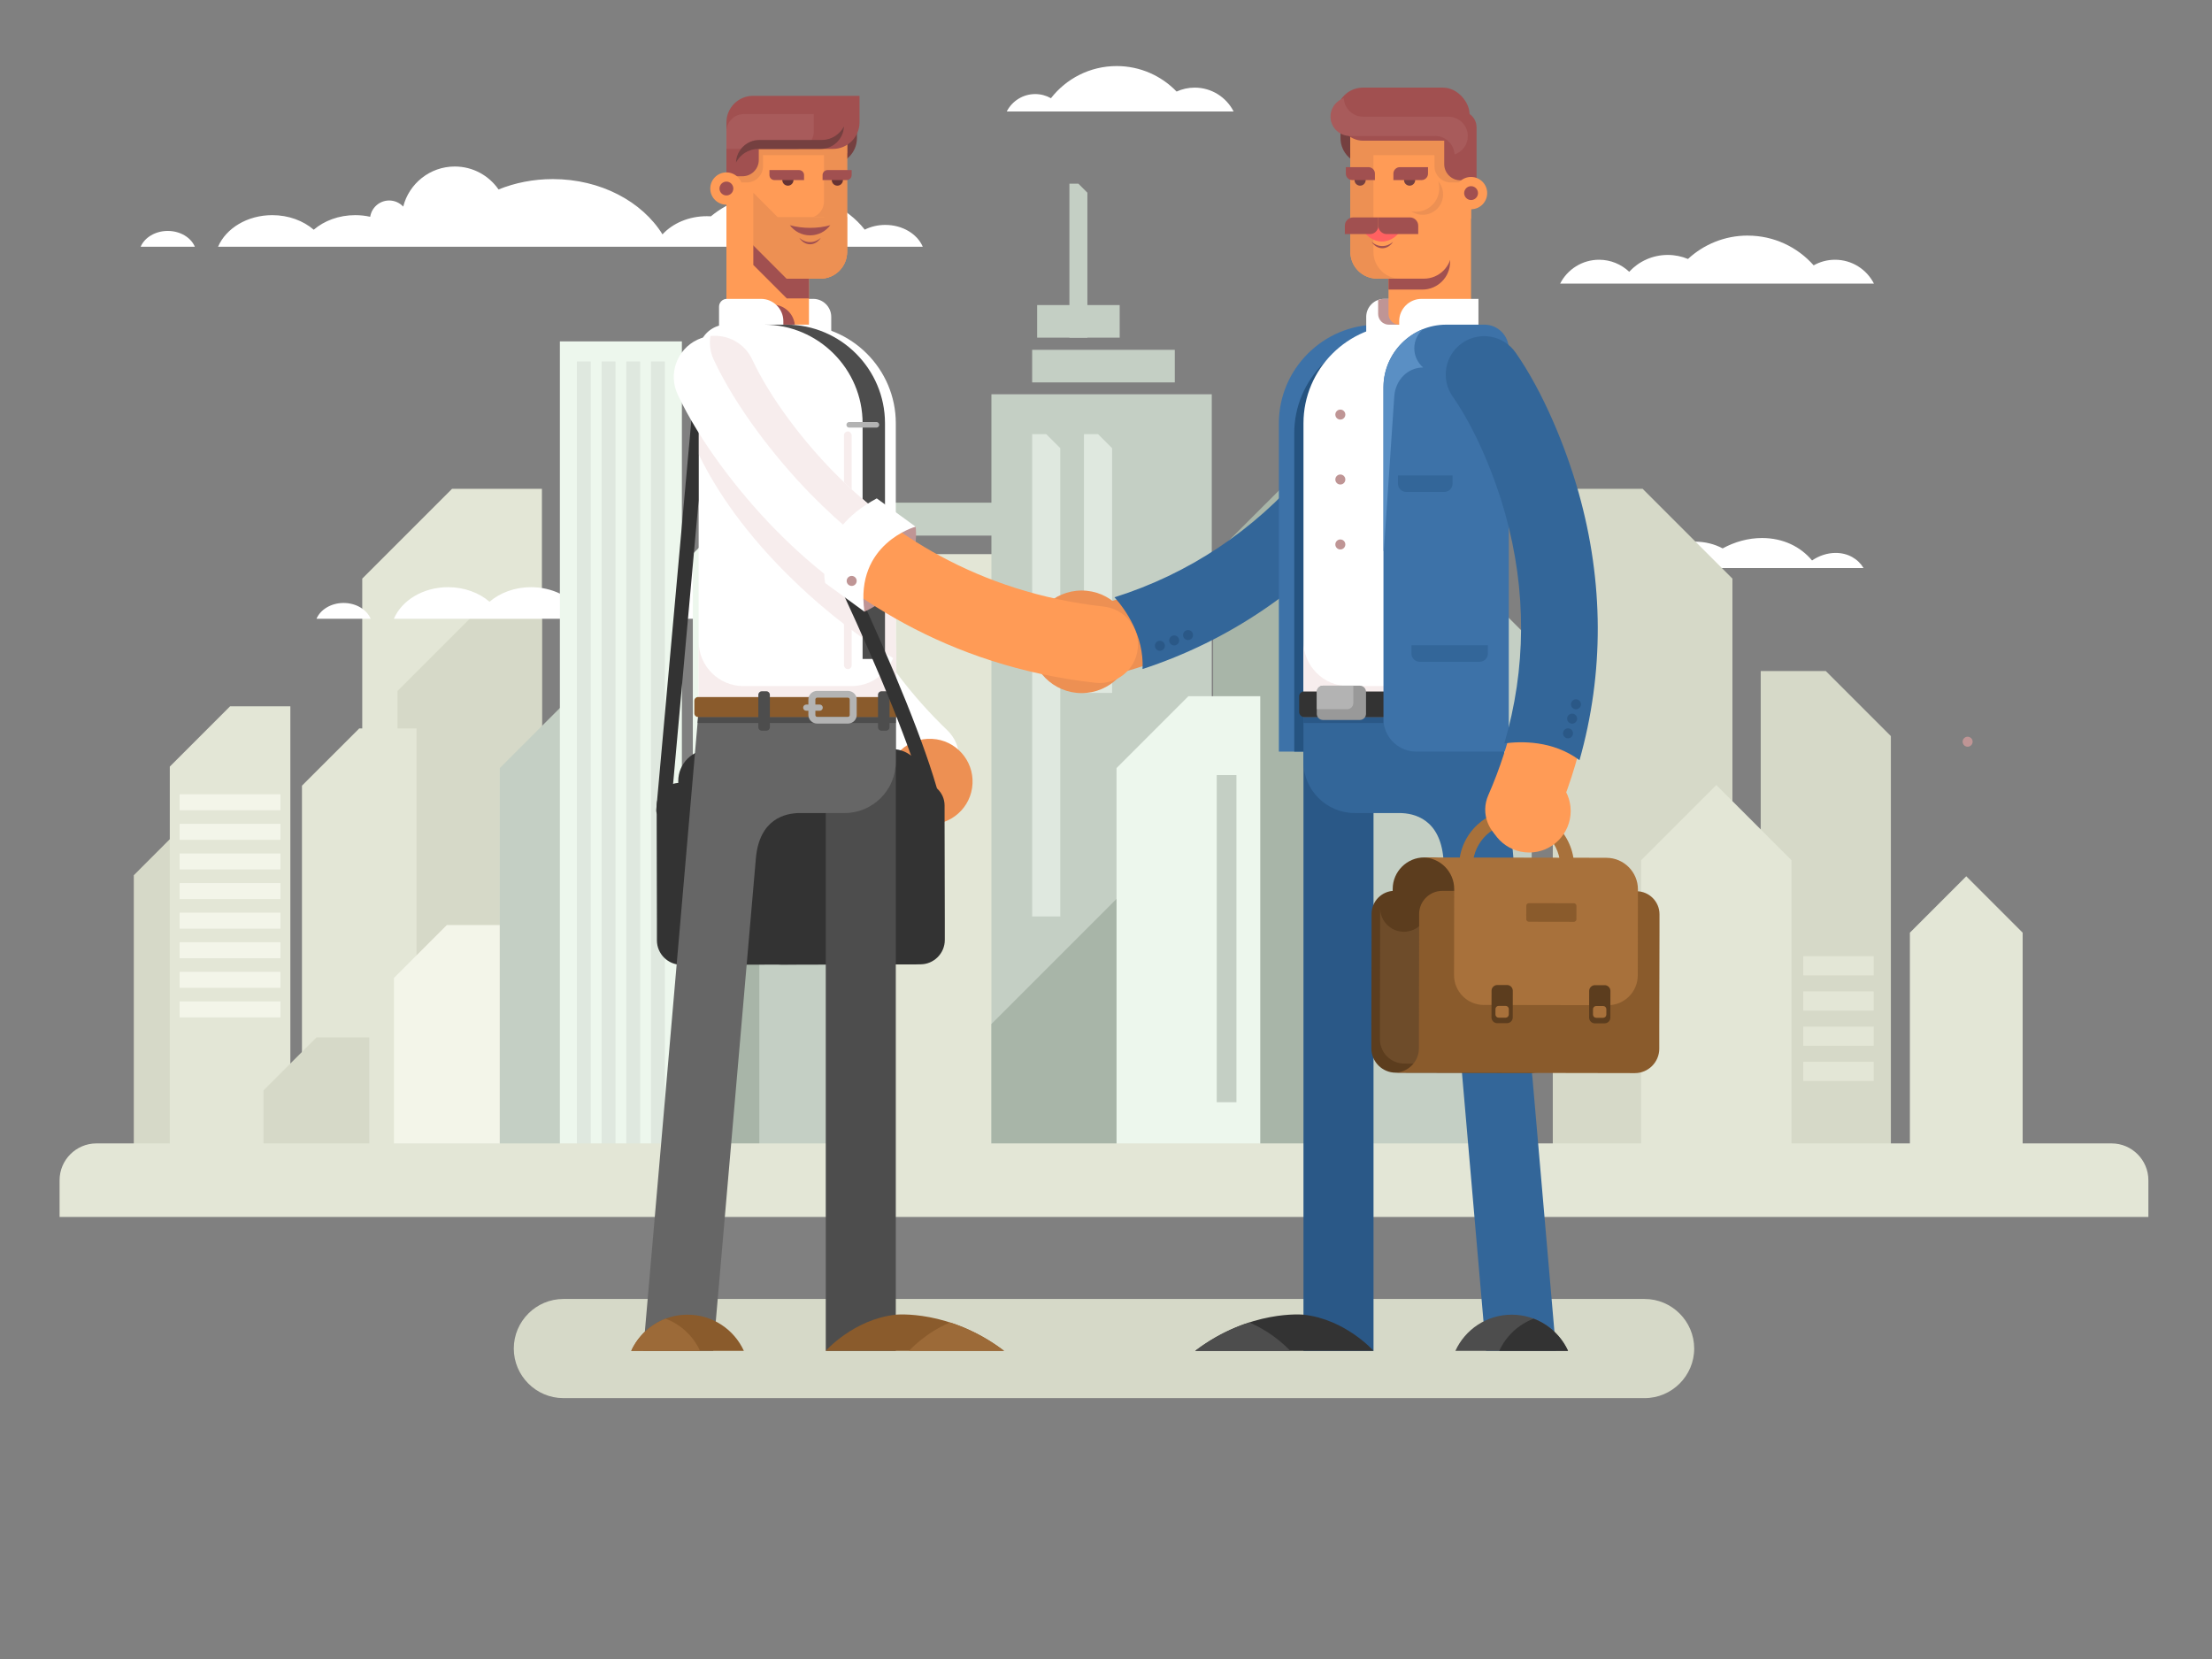 <?xml version="1.0" encoding="UTF-8"?>
<svg id="Layer_1" data-name="Layer 1" xmlns="http://www.w3.org/2000/svg" version="1.1" viewBox="0 0 800 600">
  <rect x="0" y="0" width="800" height="600" fill="#808080" stroke="none"/>
  <defs>
    <style>
      .cls-1, .cls-2, .cls-3, .cls-4, .cls-5, .cls-6, .cls-7, .cls-8, .cls-9, .cls-10, .cls-11, .cls-12, .cls-13, .cls-14, .cls-15, .cls-16, .cls-17, .cls-18, .cls-19, .cls-20, .cls-21, .cls-22, .cls-23, .cls-24, .cls-25, .cls-26, .cls-27, .cls-28, .cls-29, .cls-30, .cls-31, .cls-32, .cls-33, .cls-34, .cls-35, .cls-36, .cls-37, .cls-38, .cls-39, .cls-40, .cls-41, .cls-42, .cls-43, .cls-44, .cls-45, .cls-46, .cls-47 {
        stroke-width: 0px;
      }

      .cls-1, .cls-2, .cls-3, .cls-4, .cls-7, .cls-8, .cls-10, .cls-11, .cls-12, .cls-16, .cls-17, .cls-18, .cls-19, .cls-20, .cls-22, .cls-23, .cls-25, .cls-26, .cls-28, .cls-29, .cls-31, .cls-32, .cls-36, .cls-37, .cls-38, .cls-40, .cls-42, .cls-43, .cls-44, .cls-45, .cls-46 {
        fill-rule: evenodd;
      }

      .cls-1, .cls-15 {
        fill: #b3b3b3;
      }

      .cls-2 {
        fill: #fff;
      }

      .cls-3 {
        fill: #754040;
      }

      .cls-4 {
        fill: #dfe8df;
      }

      .cls-5, .cls-8 {
        fill: #d6d9c8;
      }

      .cls-6, .cls-7 {
        fill: #c4cfc4;
      }

      .cls-9, .cls-29 {
        fill: #edf7ed;
      }

      .cls-10 {
        fill: #9c6a38;
      }

      .cls-11 {
        fill: #ff6161;
      }

      .cls-12 {
        fill: #5a8fc4;
      }

      .cls-13, .cls-42 {
        fill: #f3f5e9;
      }

      .cls-14, .cls-22 {
        fill: #ff9b56;
      }

      .cls-16, .cls-35 {
        fill: #2a5887;
      }

      .cls-17, .cls-27 {
        fill: #8a5b2c;
      }

      .cls-18, .cls-41 {
        fill: #369;
      }

      .cls-19 {
        fill: #bf9595;
      }

      .cls-20, .cls-47 {
        fill: #4d4d4d;
      }

      .cls-21 {
        fill: #999;
      }

      .cls-23 {
        fill: #6e4c2a;
      }

      .cls-24, .cls-40 {
        fill: #f7eded;
      }

      .cls-25 {
        fill: #a85b5b;
      }

      .cls-26 {
        fill: #633;
      }

      .cls-28 {
        fill: #255380;
      }

      .cls-30, .cls-38 {
        fill: #a15050;
      }

      .cls-31 {
        fill: #5c3d1e;
      }

      .cls-32 {
        fill: #666;
      }

      .cls-33, .cls-45 {
        fill: #e3e6d6;
      }

      .cls-34, .cls-46 {
        fill: #333;
      }

      .cls-36 {
        fill: #3d72a8;
      }

      .cls-37, .cls-39 {
        fill: #a8713b;
      }

      .cls-43 {
        fill: #ed9053;
      }

      .cls-44 {
        fill: #a8b5a8;
      }
    </style>
  </defs>
  <g>
    <path class="cls-2" d="M623.03,198.33c4.36-2.38,9.24-3.75,14.25-3.75,7.55,0,13.92,3.11,18.07,8.12,2.52-1.71,5.49-2.73,8.55-2.73,4.46,0,8.1,2.16,10.09,5.48h-89.91c2.95-3.33,7.22-5.48,11.67-5.48.97,0,1.9.1,2.79.3,4.27-2.76,9.24-4.38,14.36-4.38,3.77,0,7.2.88,10.13,2.45h0ZM516.6,205.46c1.56-1.76,3.81-2.89,6.17-2.89.79,0,1.53.13,2.2.36,1.63-.92,3.47-1.45,5.36-1.45,3.24,0,5.89,1.57,7.33,3.98h-21.05ZM553.83,205.46c2.95-3.33,7.22-5.48,11.67-5.48s8.1,2.16,10.09,5.48h-21.76Z"/>
    <polygon class="cls-45" points="163.5 176.78 195.99 176.78 195.99 415.91 131.01 415.91 131.01 209.26 163.5 176.78"/>
    <polygon class="cls-8" points="169.88 223.78 195.99 223.78 195.99 415.91 143.78 415.91 143.78 249.88 169.88 223.78"/>
    <polygon class="cls-8" points="64.01 300.91 79.63 300.91 79.63 415.91 48.39 415.91 48.39 316.54 64.01 300.91"/>
    <polygon class="cls-45" points="83.21 255.45 105.01 255.45 105.01 415.91 61.41 415.91 61.41 277.25 83.21 255.45"/>
    <polygon class="cls-8" points="660.32 242.69 636.79 242.69 636.79 415.91 683.86 415.91 683.86 266.22 660.32 242.69"/>
    <polygon class="cls-8" points="594.08 176.78 561.59 176.78 561.59 415.91 626.56 415.91 626.56 209.26 594.08 176.78"/>
    <polygon class="cls-45" points="129.93 263.44 150.64 263.44 150.64 415.91 109.21 415.91 109.21 284.15 129.93 263.44"/>
    <path class="cls-2" d="M346.15,204.05c12.66,0,23.78,5.4,30.18,13.55,2.17-1.08,4.71-1.71,7.44-1.71,6.25,0,11.57,3.3,13.55,7.89h-254.87c2.85-6.65,10.55-11.42,19.6-11.42,5.9,0,11.22,2.02,15,5.27,3.78-3.25,9.11-5.27,15-5.27,3.81,0,7.38.85,10.45,2.32,5.49-4.63,13.15-7.51,21.63-7.51,3.46,0,6.78.48,9.88,1.36,7.86-5.74,18.2-9.22,29.52-9.22,17.29,0,32.29,8.12,39.66,20,3.67-3.99,9.49-6.57,16.04-6.57.49,0,.98.02,1.47.04,6.5-5.39,15.51-8.73,25.47-8.73h0ZM124.26,218.07c4.53,0,8.37,2.38,9.8,5.71h-19.6c1.43-3.33,5.28-5.71,9.8-5.71Z"/>
    <path class="cls-2" d="M282.56,69.5c12.66,0,23.78,5.39,30.18,13.55,2.17-1.08,4.71-1.71,7.44-1.71,6.26,0,11.58,3.29,13.55,7.89h-27.09s-32.04,0-32.04,0h-37.93s-47.62,0-47.62,0h-8.01s-23.1,0-23.1,0h-79.07c2.85-6.65,10.55-11.42,19.6-11.42,5.9,0,11.21,2.02,15,5.27,3.78-3.25,9.11-5.27,15-5.27,1.88,0,3.69.2,5.42.59.51-3.33,3.39-5.89,6.86-5.89,2,0,3.81.85,5.08,2.21,2.11-8.33,9.66-14.5,18.65-14.5,6.56,0,12.35,3.28,15.82,8.3,5.92-2.4,12.59-3.75,19.64-3.75,17.29,0,32.29,8.12,39.66,19.99,3.67-3.99,9.49-6.57,16.04-6.57.5,0,.99.02,1.47.04,6.5-5.39,15.51-8.73,25.47-8.73h0ZM60.67,83.52c4.53,0,8.38,2.38,9.8,5.71h-19.6c1.42-3.32,5.27-5.71,9.8-5.71Z"/>
    <polygon class="cls-44" points="467.48 172.46 467.48 172.46 496.21 201.18 496.21 415.91 438.75 415.91 438.75 201.18 467.48 172.46"/>
    <polygon class="cls-29" points="279.42 171.44 279.42 171.44 308.27 200.29 308.27 415.91 250.57 415.91 250.57 200.29 279.42 171.44"/>
    <rect class="cls-5" x="632.08" y="330.21" width="45.57" height="85.71"/>
    <polygon class="cls-45" points="620.74 283.92 620.74 283.92 647.93 311.11 647.93 415.91 593.55 415.91 593.55 311.11 620.74 283.92"/>
    <polygon class="cls-42" points="161.62 334.54 180.76 334.54 180.76 415.91 142.48 415.91 142.48 353.68 161.62 334.54"/>
    <polygon class="cls-7" points="257.27 295.15 281.92 295.15 306.57 319.81 306.57 415.91 257.27 415.91 257.27 295.15"/>
    <rect class="cls-33" x="314.6" y="200.41" width="62.69" height="215.51"/>
    <rect class="cls-6" x="314.6" y="181.8" width="62.69" height="11.91"/>
    <polygon class="cls-44" points="257.27 268.93 257.27 268.93 274.61 286.28 274.61 415.91 239.92 415.91 239.92 286.28 257.27 268.93"/>
    <polygon class="cls-7" points="206.75 251.8 232.73 251.8 232.73 415.91 180.76 415.91 180.76 277.79 206.75 251.8"/>
    <polygon class="cls-7" points="522.62 200.41 522.62 200.41 553.96 231.75 553.96 415.91 491.27 415.91 491.27 231.75 522.62 200.41"/>
    <rect class="cls-6" x="358.56" y="142.59" width="79.69" height="273.33"/>
    <polygon class="cls-44" points="438.26 319.75 438.26 415.91 358.56 415.91 358.56 370.35 409.16 319.75 438.26 319.75"/>
    <rect class="cls-6" x="373.29" y="126.52" width="51.59" height="11.78"/>
    <rect class="cls-6" x="375.1" y="110.33" width="29.85" height="11.78"/>
    <polygon class="cls-29" points="429.8 251.8 455.79 251.8 455.79 415.91 403.81 415.91 403.81 277.79 429.8 251.8"/>
    <polygon class="cls-4" points="373.3 157.01 378.38 157.01 383.47 162.09 383.47 331.45 373.3 331.45 373.3 157.01"/>
    <polygon class="cls-4" points="392.03 157.01 397.12 157.01 402.21 162.09 402.21 250.61 392.03 250.61 392.03 157.01"/>
    <polygon class="cls-7" points="411.31 157.01 416.39 157.01 421.48 162.09 421.48 203.81 411.31 203.81 411.31 157.01"/>
    <polygon class="cls-7" points="386.77 66.44 390.02 66.44 393.27 69.69 393.27 122.11 386.77 122.11 386.77 66.44"/>
    <rect class="cls-6" x="440.05" y="280.32" width="7.13" height="118.32"/>
    <polygon class="cls-8" points="114.43 375.22 133.57 375.22 133.57 415.91 95.29 415.91 95.29 394.36 114.43 375.22"/>
    <rect class="cls-9" x="202.49" y="123.47" width="44.12" height="292.45"/>
    <path class="cls-4" d="M235.44,130.73h5.03v285.19h-5.03V130.73h0ZM208.64,130.73h5.03v285.19h-5.03V130.73h0ZM217.57,130.73h5.03v285.19h-5.03V130.73h0ZM226.51,130.73h5.03v285.19h-5.03V130.73Z"/>
    <path class="cls-45" d="M34.85,413.53h728.84c7.32,0,13.3,5.99,13.3,13.3v13.3H21.55v-13.3c0-7.32,5.99-13.3,13.3-13.3Z"/>
    <rect class="cls-13" x="64.98" y="287.26" width="36.44" height="5.78"/>
    <rect class="cls-13" x="64.98" y="297.96" width="36.44" height="5.78"/>
    <rect class="cls-13" x="64.98" y="308.67" width="36.44" height="5.78"/>
    <rect class="cls-13" x="64.98" y="319.37" width="36.44" height="5.79"/>
    <rect class="cls-13" x="64.98" y="330.07" width="36.44" height="5.79"/>
    <rect class="cls-13" x="64.98" y="340.77" width="36.44" height="5.79"/>
    <rect class="cls-13" x="64.98" y="351.47" width="36.44" height="5.79"/>
    <rect class="cls-13" x="64.98" y="362.17" width="36.44" height="5.79"/>
    <polygon class="cls-45" points="711.13 316.92 711.13 316.92 731.52 337.31 731.52 415.91 690.74 415.91 690.74 337.31 711.13 316.92"/>
    <rect class="cls-33" x="652.18" y="345.83" width="25.47" height="6.94"/>
    <rect class="cls-33" x="652.18" y="358.55" width="25.47" height="6.94"/>
    <rect class="cls-33" x="652.18" y="371.28" width="25.47" height="6.94"/>
    <rect class="cls-33" x="652.18" y="384.01" width="25.47" height="6.94"/>
    <path class="cls-2" d="M632.09,85.21c9.49,0,18.02,4.16,23.84,10.75,2.29-1.28,4.92-2.02,7.73-2.02,6.14,0,11.46,3.5,14.07,8.62h-113.48c2.61-5.12,7.94-8.62,14.08-8.62,4.22,0,8.05,1.66,10.89,4.35,3.47-3.75,8.43-6.09,13.94-6.09,2.59,0,5.07.52,7.32,1.46,5.67-5.25,13.26-8.46,21.6-8.46Z"/>
    <path class="cls-2" d="M403.86,23.89c8.51,0,16.2,3.54,21.67,9.22,2-.91,4.21-1.42,6.55-1.42,6.14,0,11.46,3.5,14.07,8.62h-82.04c1.91-3.73,5.8-6.29,10.28-6.29,2.07,0,4.01.55,5.7,1.5,5.51-7.07,14.1-11.63,23.76-11.63Z"/>
  </g>
  <path class="cls-8" d="M203.75,469.79h391.05c9.86,0,17.93,8.07,17.93,17.93h0c0,9.86-8.07,17.93-17.93,17.93H203.75c-9.86,0-17.93-8.07-17.93-17.93h0c0-9.86,8.07-17.93,17.93-17.93Z"/>
  <path class="cls-2" d="M297.79,187.63c6.27,24.52,19.25,51.92,44.82,76.49,5.52,5.3,5.7,14.07.41,19.59-5.3,5.52-14.07,5.71-19.59.41-33.84-32.5-48.77-69.42-54.82-100.91l29.18,4.42Z"/>
  <path class="cls-43" d="M338.59,267.36c8.45,1.28,14.26,9.17,12.98,17.62-1.28,8.45-9.17,14.26-17.62,12.99-8.45-1.28-14.26-9.17-12.99-17.62,1.28-8.45,9.17-14.26,17.62-12.98Z"/>
  <g>
    <path class="cls-46" d="M286.43,253.7c5.68-.76,11.15.85,15.39,4.09,4.25,3.24,7.25,8.09,8.01,13.78.76,5.68-.85,11.15-4.09,15.39-3.24,4.25-8.09,7.25-13.78,8.01-5.68.76-11.15-.85-15.39-4.08-4.25-3.24-7.25-8.09-8.01-13.78-.76-5.68.86-11.15,4.09-15.39,3.24-4.25,8.09-7.25,13.78-8.01h0ZM298.81,261.73c-3.22-2.46-7.38-3.69-11.72-3.1-4.34.58-8.03,2.86-10.48,6.08-2.46,3.22-3.69,7.39-3.11,11.73.58,4.34,2.86,8.03,6.08,10.48,3.22,2.46,7.39,3.69,11.73,3.11,4.34-.58,8.03-2.86,10.49-6.08,2.46-3.22,3.69-7.39,3.11-11.73-.58-4.34-2.86-8.03-6.08-10.49Z"/>
    <path class="cls-46" d="M322.57,270.91h-2.6c-6.27.02-11.39,5.16-11.38,11.43l.02,10.1.02,12.28.02,8.75c0,5.92-4.83,10.78-10.76,10.79l-19.65.04h.15s44.91-.09,44.91-.09c5.93,0,10.76-4.86,10.75-10.79v-8.75s-.04-12.28-.04-12.28l-.02-10.1c-.01-6.27-5.15-11.39-11.42-11.38Z"/>
    <path class="cls-46" d="M332.91,348.76l-51.39.1c4.85,0,8.81-3.98,8.8-8.83v-7.81s-.08-34.06-.08-34.06v-6.77c-.02-4.58,3.72-8.33,8.3-8.34l34.73-.07c4.58,0,8.34,3.73,8.35,8.31v6.77s.08,34.06.08,34.06v7.81c.02,4.85-3.94,8.82-8.79,8.83Z"/>
    <path class="cls-46" d="M329.84,345.48l-8.39.02-.1-56.29c0,4.73,3.88,8.59,8.62,8.58h0c4.73,0,8.59-3.88,8.58-8.61v5.6s.07,34.06.07,34.06v7.81c.02,4.85-3.94,8.82-8.79,8.83Z"/>
    <path class="cls-46" d="M246.43,348.93l86.92-.16c-4.85,0-8.83-3.95-8.84-8.8v-7.81s-.08-34.06-.08-34.06v-6.77c-.02-4.57-3.78-8.32-8.36-8.31l-70.26.13c-4.58,0-8.32,3.76-8.31,8.34v6.77s.08,34.06.08,34.06v7.81c.02,4.85,4,8.81,8.85,8.8Z"/>
    <path class="cls-46" d="M256.68,271.04l66.45-.12c-6.27.01-11.39,5.15-11.38,11.42l.02,10.1.02,12.28.02,8.76c.01,5.92-4.83,10.78-10.75,10.79l-44.91.08c-5.93.01-10.78-4.82-10.79-10.75l-.02-8.75-.02-12.28-.02-10.1c-.01-6.27,5.11-11.41,11.38-11.42Z"/>
    <path class="cls-34" d="M257.34,317.11h3.51c1.15,0,2.08.93,2.08,2.08v9.65c0,1.15-.93,2.08-2.08,2.08h-3.51c-1.15,0-2.08-.93-2.08-2.08v-9.65c0-1.15.93-2.08,2.08-2.08Z" transform="translate(-.6 .48) rotate(-.11)"/>
    <path class="cls-46" d="M292.64,317.05h3.51c1.15,0,2.09.93,2.09,2.07l.02,9.65c0,1.15-.93,2.09-2.08,2.09h-3.51c-1.15,0-2.09-.93-2.09-2.07l-.02-9.65c0-1.15.93-2.09,2.08-2.09Z"/>
    <path class="cls-34" d="M257.85,324.68h2.51c.64,0,1.16.52,1.16,1.16v1.96c0,.64-.52,1.16-1.16,1.16h-2.51c-.64,0-1.16-.52-1.16-1.16v-1.95c0-.64.52-1.16,1.16-1.16Z" transform="translate(-.48 .38) rotate(-.08)"/>
    <path class="cls-34" d="M293.16,324.61h2.51c.64,0,1.16.52,1.16,1.16v1.96c0,.64-.52,1.16-1.16,1.16h-2.51c-.64,0-1.16-.52-1.16-1.16v-1.95c0-.64.52-1.16,1.16-1.16Z" transform="translate(-.72 .65) rotate(-.13)"/>
    <path class="cls-34" d="M268.49,287.45h16.28c.52,0,.93.42.93.93v4.85c0,.52-.42.93-.93.93h-16.28c-.51,0-.93-.42-.93-.93v-4.85c0-.52.42-.93.93-.93Z" transform="translate(-.54 .51) rotate(-.11)"/>
  </g>
  <path class="cls-43" d="M391.19,250.67c10.22,0,18.55-8.33,18.55-18.55s-8.33-18.55-18.55-18.55-18.55,8.33-18.55,18.55,8.33,18.55,18.55,18.55Z"/>
  <path class="cls-43" d="M497.71,130.87c2.57-6.64,10.03-9.94,16.67-7.37,6.64,2.57,9.94,10.03,7.37,16.67-.1.25-33.3,88.91-132.91,106.94-7.02,1.26-13.73-3.4-15-10.42-1.26-7.02,3.4-13.73,10.42-15,85.22-15.42,113.36-90.6,113.45-90.82Z"/>
  <path class="cls-18" d="M496.78,130.51c2.76-7.15,10.81-10.71,17.95-7.94,7.14,2.76,10.7,10.81,7.94,17.95-6.27,16.25-18.24,34.17-29.39,47.27-21.71,25.53-48.9,43.98-80.06,54.18.58-12.09-6.19-21.51-10.15-25.95,26.86-8.47,50.37-24.12,69.02-45.96,9.36-10.96,19.42-25.95,24.68-39.55Z"/>
  <path class="cls-36" d="M519.95,117.42h-21.78c-19.61,0-35.65,16.05-35.65,35.65v118.75h71.3v-140.53c0-7.63-6.24-13.87-13.87-13.87Z"/>
  <path class="cls-28" d="M468.08,271.82h65.74v-140.53c0-3.66-1.44-7-3.78-9.49-1.42-.49-2.94-.76-4.53-.76h-21.78c-19.61,0-35.65,16.05-35.65,35.65v115.13Z"/>
  <path class="cls-36" d="M534.08,119.87h-13.85c-12.46,0-22.66,10.2-22.66,22.66v129.28h45.32v-143.13c0-4.85-3.97-8.81-8.81-8.81Z"/>
  <path class="cls-3" d="M275.1,40.32h34.83v9.6c0,5.28-4.32,9.6-9.6,9.6h-34.83v-9.6c0-5.28,4.32-9.6,9.6-9.6Z"/>
  <path class="cls-2" d="M271.64,121.11h28.99v-6.51c0-3.58-2.93-6.51-6.51-6.51h-22.48v13.02Z"/>
  <rect class="cls-14" x="262.72" y="69.16" width="29.85" height="48.25"/>
  <path class="cls-38" d="M287.48,119.51h-23.26v-6.51c0-1.55,1.27-2.82,2.82-2.82h12.37c4.44,0,8.08,3.63,8.08,8.08v1.25Z"/>
  <path class="cls-22" d="M262.72,69.17h3.65c.11.45.17.93.17,1.41,0,2.52-1.59,4.66-3.82,5.48v-6.9Z"/>
  <polygon class="cls-38" points="262.72 69.17 292.57 69.17 292.57 107.92 284.54 107.92 272.45 95.83 272.45 76.3 262.72 76.3 262.72 69.17"/>
  <path class="cls-2" d="M262.72,117.42h25.61c19.61,0,35.65,16.04,35.65,35.65v103.98h-71.3V127.46c0-5.53,4.52-10.04,10.04-10.04Z"/>
  <path class="cls-40" d="M323.97,204.98v7.29c-.57,1.38-.5,2.98,0,4.69v21.63c-20.07-11.79-54.57-39.67-71.3-74.31v-15.14c1.47-2.53,3.7-4.65,6.55-5.98,7.44-3.48,16.32-.26,19.8,7.18,6.63,14.18,18.5,29.49,29.32,40.54,4.98,5.08,10.19,9.79,15.63,14.1Z"/>
  <path class="cls-2" d="M262.87,124.24h17.62c1.55,0,2.82-1.27,2.82-2.82v-5.26c0-4.44-3.63-8.07-8.07-8.07h-12.37c-1.55,0-2.82,1.27-2.82,2.82v10.52c0,1.55,1.27,2.82,2.82,2.82Z"/>
  <path class="cls-22" d="M284.54,100.77h12.19c5.3,0,9.63-4.34,9.63-9.63v-45.66h-43.64v33.48l21.82,21.82Z"/>
  <path class="cls-43" d="M284.54,100.77h12.19c5.3,0,9.63-4.34,9.63-9.63v-12.64h-25.14l-8.77-8.77v18.95l12.09,12.09h0ZM270.78,60.97v-15.5h-8.07v15.5h8.07Z"/>
  <path class="cls-43" d="M306.36,45.47h-42.05c-.04.34-.06.68-.06,1.03v19.48h5.85c3.22,0,5.85-2.63,5.85-5.85v-4.03h26.83c1.26,0,2.47-.25,3.57-.69v-9.94Z"/>
  <path class="cls-26" d="M284.95,67.15c1.11,0,2.02-.91,2.02-2.02s-.91-2.02-2.02-2.02-2.02.91-2.02,2.02.91,2.02,2.02,2.02Z"/>
  <path class="cls-38" d="M280.09,65.13h10.71v-1.81c0-1-.81-1.81-1.81-1.81h-10.71v1.81c0,1,.81,1.81,1.81,1.81Z"/>
  <path class="cls-43" d="M288.38,100.77h8.35c5.3,0,9.63-4.34,9.63-9.63v-45.66h-8.35v27.4c0,2.58-1.65,4.79-3.95,5.63h3.95v12.64c0,5.3-4.34,9.63-9.63,9.63Z"/>
  <path class="cls-38" d="M272.32,34.66h38.54v9.6c0,5.28-4.32,9.6-9.6,9.6h-38.54v-9.6c0-5.28,4.32-9.6,9.6-9.6Z"/>
  <path class="cls-38" d="M268.57,45.47h5.85v12.42c0,3.22-2.63,5.85-5.85,5.85h-5.85v-12.43c0-3.22,2.63-5.85,5.85-5.85Z"/>
  <path class="cls-22" d="M262.72,74.03c3.22,0,5.84-2.62,5.84-5.84s-2.62-5.84-5.84-5.84-5.84,2.62-5.84,5.84,2.62,5.84,5.84,5.84Z"/>
  <path class="cls-38" d="M262.72,70.69c1.38,0,2.5-1.12,2.5-2.5s-1.12-2.51-2.5-2.51-2.51,1.13-2.51,2.51,1.13,2.5,2.51,2.5Z"/>
  <path class="cls-25" d="M269.02,41.26h25.3v6.3c0,3.47-2.84,6.3-6.3,6.3h-25.3v-6.3c0-3.47,2.83-6.3,6.3-6.3Z"/>
  <path class="cls-3" d="M305.22,45.74c-.16,4.49-3.88,8.12-8.41,8.12h-22.55c-3.49,0-6.54,1.99-8.07,4.89.16-4.49,3.88-8.12,8.41-8.12h22.55c3.49,0,6.54-1.99,8.07-4.89Z"/>
  <path class="cls-26" d="M302.84,67.15c1.11,0,2.02-.91,2.02-2.02s-.91-2.02-2.02-2.02-2.02.91-2.02,2.02.91,2.02,2.02,2.02Z"/>
  <path class="cls-38" d="M306.2,65.13h-8.71v-1.81c0-1,.81-1.81,1.81-1.81h8.71v1.81c0,1-.81,1.81-1.81,1.81Z"/>
  <path class="cls-38" d="M300.28,81.45c-1.66,2.23-4.32,3.67-7.31,3.67s-5.65-1.44-7.31-3.67c2.2.61,4.68.96,7.31.96s5.11-.35,7.31-.96Z"/>
  <rect class="cls-24" x="305.23" y="156.03" width="2.78" height="85.98" rx="1.39" ry="1.39"/>
  <path class="cls-40" d="M324.18,231.97v20.12h-71.5v-20.12c0,8.89,7.27,16.16,16.16,16.16h39.18c8.89,0,16.16-7.27,16.16-16.16Z"/>
  <rect class="cls-47" x="298.65" y="257.05" width="25.33" height="231.5"/>
  <path class="cls-32" d="M252.67,257.05h71.3v18.5c0,10.18-8.33,18.5-18.5,18.5h-16.18c-5.43,0-14.69,2.23-15.92,16.42l-15.42,178.07h-25.33l20.05-231.5Z"/>
  <path class="cls-20" d="M252.67,257.05h71.3v4.44h-71.5c-.06,0-.12,0-.18-.01l.38-4.43Z"/>
  <polygon class="cls-32" points="252.67 257.05 278 257.05 323.97 257.05 323.97 259.33 252.48 259.33 252.67 257.05"/>
  <path class="cls-17" d="M363.14,488.55h-64.5s10.09-11.41,25.33-13.08c0,0,19.41-1.95,39.17,13.08Z"/>
  <path class="cls-10" d="M363.14,488.55h-34.38s5.62-6.36,14.81-10.27c5.96,1.92,12.74,5.08,19.57,10.27Z"/>
  <path class="cls-17" d="M248.66,475.47c9.04,0,16.84,5.36,20.37,13.08h-40.74c3.54-7.72,11.33-13.08,20.37-13.08Z"/>
  <path class="cls-10" d="M253.17,488.55h-24.88c2.44-5.33,6.92-9.54,12.44-11.63,5.52,2.09,10,6.3,12.44,11.63Z"/>
  <path class="cls-27" d="M252.47,252.09h71.7c.75,0,1.35.61,1.35,1.35v4.53c0,.75-.61,1.35-1.35,1.35h-71.7c-.75,0-1.35-.61-1.35-1.35v-4.53c0-.75.61-1.35,1.35-1.35Z"/>
  <path class="cls-47" d="M275.51,250.01h1.67c.69,0,1.25.56,1.25,1.25v11.76c0,.69-.56,1.25-1.25,1.25h-1.67c-.69,0-1.25-.56-1.25-1.25v-11.76c0-.69.56-1.25,1.25-1.25Z"/>
  <path class="cls-47" d="M318.79,250.01h1.67c.69,0,1.25.56,1.25,1.25v11.76c0,.69-.56,1.25-1.25,1.25h-1.67c-.69,0-1.25-.56-1.25-1.25v-11.76c0-.69.56-1.25,1.25-1.25Z"/>
  <path class="cls-1" d="M295.57,249.87h11.06c.88,0,1.69.35,2.27.91.58.57.94,1.34.94,2.19v5.64c0,.85-.36,1.62-.94,2.18-.59.56-1.39.91-2.27.91h-11.06c-.88,0-1.68-.35-2.26-.91-.59-.56-.95-1.34-.95-2.19v-5.64c0-.85.36-1.63.94-2.19.58-.56,1.38-.91,2.27-.91h0ZM306.63,252.31h-11.06c-.19,0-.36.07-.48.19-.12.12-.2.29-.2.47v5.64c0,.18.08.35.2.47.12.12.29.19.48.19h11.06c.19,0,.36-.07.48-.19.13-.12.2-.29.2-.47v-5.64c0-.18-.08-.35-.2-.47-.13-.12-.3-.19-.49-.19Z"/>
  <path class="cls-15" d="M291.59,254.81h4.86c.62,0,1.12.5,1.12,1.12h0c0,.62-.5,1.12-1.12,1.12h-4.86c-.62,0-1.12-.5-1.12-1.12h0c0-.62.5-1.12,1.12-1.12Z"/>
  <path class="cls-3" d="M519.64,40.32h-34.83v9.6c0,5.28,4.32,9.6,9.6,9.6h34.83v-9.6c0-5.28-4.32-9.6-9.6-9.6Z"/>
  <path class="cls-2" d="M523.1,121.11h-28.99v-6.51c0-3.58,2.93-6.51,6.51-6.51h22.48v13.02Z"/>
  <path class="cls-19" d="M498.42,108.48c.69-.25,1.43-.39,2.2-.39h22.48v9.33h-20.82c-2.12,0-3.86-1.74-3.86-3.86v-5.08Z"/>
  <path class="cls-22" d="M532.02,69.17h-29.85v44.39c0,2.13,1.74,3.86,3.86,3.86h25.99v-48.25Z"/>
  <path class="cls-38" d="M502.17,91.96v12.77h12.27c5.51,0,10.01-4.51,10.01-10.01v-2.76h-22.29Z"/>
  <path class="cls-22" d="M532.02,69.17h-3.65c-.11.45-.17.93-.17,1.41,0,2.52,1.59,4.66,3.82,5.48v-6.9Z"/>
  <path class="cls-2" d="M528.85,117.42h-21.78c-19.61,0-35.65,16.04-35.65,35.65v103.98h71.3v-125.76c0-7.63-6.24-13.87-13.87-13.87Z"/>
  <path class="cls-40" d="M542.72,188.74v-37.6l-5.84-10.68c-1.11.28-10.45,3.92-10.45,3.92,0,0,12.12,19.73,16.3,44.36Z"/>
  <path class="cls-2" d="M534.69,124.24h-28.65v-8.08c0-4.44,3.63-8.07,8.08-8.07h20.58v16.15Z"/>
  <path class="cls-22" d="M510.2,100.77h-12.19c-5.3,0-9.63-4.34-9.63-9.63v-45.66h43.64v33.48l-7.01,7.01v4.8c0,5.51-4.5,10.01-10.01,10.01h-4.8Z"/>
  <path class="cls-43" d="M488.38,45.47h42.06c.04.34.06.68.06,1.03v19.48h-5.85c-3.22,0-5.85-2.63-5.85-5.85v-4.03h-26.83c-1.26,0-2.47-.25-3.57-.69v-9.94Z"/>
  <path class="cls-3" d="M509.8,67.15c1.11,0,2.02-.91,2.02-2.02s-.91-2.02-2.02-2.02-2.02.91-2.02,2.02.91,2.02,2.02,2.02Z"/>
  <path class="cls-38" d="M514.12,65.13h-10.18v-2.34c0-1.29,1.05-2.34,2.34-2.34h10.18v2.34c0,1.29-1.05,2.34-2.34,2.34Z"/>
  <path class="cls-43" d="M506.36,100.77h-8.35c-5.3,0-9.63-4.34-9.63-9.63v-45.66h8.35v45.66c0,5.3,4.34,9.63,9.63,9.63Z"/>
  <rect class="cls-30" x="483.35" y="31.69" width="48.14" height="19.2" rx="9.6" ry="9.6"/>
  <path class="cls-38" d="M528.17,40.19h-5.85v19.17c0,3.22,2.63,5.85,5.85,5.85h5.85v-19.17c0-3.22-2.63-5.85-5.85-5.85Z"/>
  <path class="cls-25" d="M486,35.51c-2.78.93-4.81,3.56-4.81,6.65h0c0,3.86,3.15,7.01,7.01,7.01h30.85c3.75,0,6.83,2.99,7,6.7,2.78-.93,4.81-3.56,4.81-6.65h0c0-3.86-3.15-7.01-7.01-7.01h-30.85c-3.75,0-6.83-2.99-7-6.7Z"/>
  <path class="cls-3" d="M491.9,67.15c1.11,0,2.02-.91,2.02-2.02s-.91-2.02-2.02-2.02-2.02.91-2.02,2.02.91,2.02,2.02,2.02Z"/>
  <path class="cls-38" d="M489.08,65.13h8.18v-2.34c0-1.29-1.05-2.34-2.34-2.34h-8.18v2.34c0,1.29,1.05,2.34,2.34,2.34Z"/>
  <path class="cls-11" d="M492.13,82.01c1.62,3.21,4.44,5.34,7.65,5.34s6.02-2.12,7.65-5.34h-15.29Z"/>
  <path class="cls-40" d="M471.42,231.97v20.12h71.3v-20.12c0,8.89-7.25,16.16-16.11,16.16h-39.07c-8.86,0-16.11-7.27-16.11-16.16Z"/>
  <rect class="cls-35" x="471.42" y="257.05" width="25.33" height="231.5"/>
  <path class="cls-18" d="M542.72,257.05h-71.3v18.5c0,10.18,8.33,18.5,18.5,18.5h16.18c5.43,0,14.69,2.23,15.92,16.42l15.43,178.07h25.33l-20.05-231.5Z"/>
  <path class="cls-16" d="M542.72,257.05h-71.3v4.44h71.5c.06,0,.12,0,.18-.01l-.38-4.43Z"/>
  <polygon class="cls-32" points="542.72 257.05 517.4 257.05 471.42 257.05 471.42 259.33 542.92 259.33 542.72 257.05"/>
  <path class="cls-46" d="M432.25,488.55h64.5s-10.09-11.41-25.33-13.08c0,0-19.41-1.95-39.17,13.08Z"/>
  <path class="cls-20" d="M432.25,488.55h34.38s-5.62-6.36-14.81-10.27c-5.96,1.92-12.74,5.08-19.57,10.27Z"/>
  <path class="cls-20" d="M546.73,475.47c-9.04,0-16.84,5.36-20.37,13.08h40.74c-3.54-7.72-11.33-13.08-20.37-13.08Z"/>
  <path class="cls-46" d="M542.22,488.55h24.88c-2.45-5.33-6.92-9.54-12.44-11.63-5.52,2.09-10,6.3-12.44,11.63Z"/>
  <rect class="cls-34" x="469.87" y="250.08" width="74.41" height="9.24" rx="1.73" ry="1.73"/>
  <path class="cls-41" d="M518.21,246.61h1.67c.69,0,1.25.56,1.25,1.25v15.16c0,.69-.56,1.25-1.25,1.25h-1.67c-.69,0-1.25-.56-1.25-1.25v-15.16c0-.69.56-1.25,1.25-1.25Z"/>
  <path class="cls-38" d="M296.85,86.04c-.93,1.41-2.32,2.31-3.88,2.31s-2.95-.9-3.88-2.31c1.1.96,2.44,1.52,3.88,1.52s2.78-.56,3.88-1.52Z"/>
  <path class="cls-22" d="M532.02,75.68c3.22,0,5.84-2.62,5.84-5.84s-2.62-5.84-5.84-5.84-5.84,2.63-5.84,5.84,2.63,5.84,5.84,5.84Z"/>
  <path class="cls-38" d="M532.03,72.34c1.38,0,2.51-1.12,2.51-2.5s-1.13-2.51-2.51-2.51-2.5,1.13-2.5,2.51,1.12,2.5,2.5,2.5Z"/>
  <path class="cls-38" d="M509.9,78.63h-11.4v3.01c0,1.66,1.36,3.02,3.01,3.02h11.41v-3.02c0-1.66-1.36-3.01-3.01-3.01Z"/>
  <path class="cls-38" d="M489.39,78.63h9.11v3.01c0,1.66-1.36,3.02-3.01,3.02h-9.11v-3.02c0-1.66,1.36-3.01,3.01-3.01Z"/>
  <path class="cls-43" d="M520.11,65.5c1.12,1.29,1.8,2.98,1.8,4.82,0,4.07-3.3,7.37-7.37,7.37-1.54,0-2.96-.47-4.14-1.27.53.1,1.08.16,1.64.16,4.69,0,8.49-3.8,8.49-8.49,0-.91-.14-1.78-.41-2.6Z"/>
  <path class="cls-38" d="M503.81,87.47c-.93,1.41-2.32,2.31-3.88,2.31s-2.95-.9-3.88-2.31c1.1.96,2.44,1.52,3.88,1.52s2.78-.56,3.88-1.52Z"/>
  <g>
    <path class="cls-37" d="M551.25,292.89c-5.68-.76-11.15.85-15.39,4.09-4.24,3.24-7.25,8.09-8.01,13.78-.76,5.68.85,11.15,4.09,15.39,3.24,4.25,8.09,7.25,13.78,8.01,5.68.76,11.15-.85,15.39-4.09,4.25-3.24,7.25-8.09,8.01-13.78.76-5.68-.86-11.15-4.09-15.39-3.24-4.25-8.09-7.25-13.78-8.01h0ZM538.86,300.92c3.22-2.46,7.38-3.69,11.72-3.1,4.34.58,8.03,2.86,10.48,6.08,2.46,3.22,3.69,7.39,3.11,11.73-.58,4.34-2.86,8.03-6.08,10.48-3.22,2.46-7.39,3.69-11.73,3.11-4.34-.58-8.03-2.86-10.49-6.08-2.46-3.22-3.69-7.39-3.11-11.73.58-4.34,2.86-8.03,6.08-10.49Z"/>
    <path class="cls-31" d="M515.11,310.1h2.6c6.27.02,11.39,5.16,11.38,11.43l-.02,10.1-.02,12.28-.02,8.75c0,5.92,4.83,10.78,10.76,10.79l19.65.04h-.15s-44.91-.09-44.91-.09c-5.93,0-10.76-4.86-10.75-10.79v-8.75s.04-12.28.04-12.28l.02-10.1c.01-6.27,5.15-11.39,11.42-11.38Z"/>
    <path class="cls-31" d="M504.76,387.95l51.39.1c-4.85,0-8.81-3.98-8.8-8.83v-7.81s.08-34.06.08-34.06v-6.77c.02-4.58-3.72-8.33-8.3-8.34l-34.73-.07c-4.58,0-8.34,3.73-8.35,8.31v6.77s-.08,34.06-.08,34.06v7.81c-.02,4.85,3.94,8.82,8.79,8.83Z"/>
    <path class="cls-23" d="M507.84,384.67l8.39.02.11-56.29c0,4.73-3.88,8.59-8.62,8.58h0c-4.73,0-8.59-3.88-8.58-8.62v5.6s-.07,34.06-.07,34.06v7.81c-.02,4.85,3.94,8.82,8.79,8.83Z"/>
    <path class="cls-17" d="M591.25,388.11l-86.92-.16c4.85,0,8.83-3.95,8.84-8.8v-7.81s.08-34.06.08-34.06v-6.77c.02-4.57,3.78-8.32,8.36-8.31l70.26.13c4.58,0,8.32,3.76,8.31,8.34v6.77s-.08,34.06-.08,34.06v7.81c-.02,4.85-4,8.81-8.85,8.8Z"/>
    <path class="cls-37" d="M581,310.23l-66.45-.12c6.27.01,11.39,5.15,11.38,11.42l-.02,10.1-.02,12.28-.02,8.76c-.01,5.92,4.82,10.78,10.75,10.79l44.91.08c5.93.01,10.78-4.82,10.79-10.75l.02-8.75.02-12.28.02-10.1c.01-6.27-5.11-11.41-11.38-11.42Z"/>
    <path class="cls-31" d="M580.35,356.3h-3.51c-1.15,0-2.09.93-2.09,2.07l-.02,9.65c0,1.15.93,2.09,2.08,2.09h3.51c1.15,0,2.08-.93,2.09-2.07l.02-9.65c0-1.15-.93-2.09-2.08-2.09Z"/>
    <path class="cls-31" d="M545.04,356.24h-3.51c-1.15,0-2.09.93-2.09,2.07l-.02,9.65c0,1.15.93,2.09,2.08,2.09h3.51c1.15,0,2.09-.93,2.09-2.07l.02-9.65c0-1.15-.93-2.09-2.08-2.09Z"/>
    <path class="cls-39" d="M577.6,363.59h1.96c.64,0,1.16.52,1.16,1.16v2.51c0,.64-.52,1.16-1.16,1.16h-1.95c-.64,0-1.16-.52-1.16-1.16v-2.51c0-.64.52-1.16,1.16-1.16Z" transform="translate(211.63 943.98) rotate(-89.91)"/>
    <path class="cls-39" d="M542.29,363.52h1.96c.64,0,1.16.52,1.16,1.16v2.51c0,.64-.52,1.16-1.16,1.16h-1.95c-.64,0-1.16-.52-1.16-1.16v-2.51c0-.64.52-1.16,1.16-1.16Z" transform="translate(176.1 908.37) rotate(-89.87)"/>
    <path class="cls-27" d="M558.62,320.93h4.85c.52,0,.93.42.93.93v16.28c0,.52-.42.93-.93.93h-4.85c-.52,0-.93-.42-.93-.93v-16.28c0-.51.42-.93.93-.93Z" transform="translate(229.99 890.43) rotate(-89.89)"/>
  </g>
  <path class="cls-21" d="M478.48,247.98h13.31c1.24,0,2.25,1.01,2.25,2.25v7.91c0,1.24-1.01,2.25-2.25,2.25h-13.31c-1.24,0-2.25-1.01-2.25-2.25v-7.91c0-1.24,1.01-2.25,2.25-2.25Z"/>
  <path class="cls-1" d="M478.48,247.98h10.97v6.26c0,1.24-1.01,2.25-2.25,2.25h-10.97v-6.26c0-1.24,1.01-2.25,2.25-2.25Z"/>
  <path class="cls-36" d="M536.86,117.42h-13.85c-12.46,0-22.66,10.2-22.66,22.66v121.41h.09c.74,5.8,5.73,10.33,11.73,10.33h33.5V126.23c0-4.85-3.97-8.82-8.82-8.82Z"/>
  <path class="cls-12" d="M514.69,119.01c-8.37,3.34-14.33,11.54-14.33,21.06v59.2h.13l3.77-55.93c.39-5.73,4.7-10.43,10.44-10.43-1.96-1.69-3.2-4.18-3.2-6.95h0c0-2.77,1.24-5.26,3.2-6.95Z"/>
  <path class="cls-22" d="M526.18,142.83c-4.08-5.83-2.65-13.87,3.18-17.94,5.83-4.07,13.87-2.65,17.94,3.18.16.22,55.2,77.24,14.58,169.96-2.87,6.53-10.49,9.5-17.01,6.63-6.53-2.87-9.5-10.49-6.63-17.01,34.75-79.32-11.93-144.63-12.06-144.82Z"/>
  <path class="cls-18" d="M525.37,143.4c-4.39-6.28-2.85-14.94,3.43-19.33,6.28-4.39,14.94-2.85,19.33,3.43,9.98,14.27,18.18,34.21,22.83,50.77,9.07,32.26,9.21,65.12.29,96.66-9.71-7.23-21.31-6.87-27.2-6.06,7.96-27.01,8.09-55.26.37-82.92-3.87-13.88-10.7-30.59-19.05-42.55Z"/>
  <path class="cls-16" d="M429.67,227.86c1,0,1.81.81,1.81,1.81s-.81,1.81-1.81,1.81-1.81-.81-1.81-1.81.81-1.81,1.81-1.81h0ZM419.49,231.75c1,0,1.81.81,1.81,1.81s-.81,1.81-1.81,1.81-1.81-.81-1.81-1.81.81-1.81,1.81-1.81h0ZM424.66,229.81c1,0,1.81.81,1.81,1.81s-.81,1.81-1.81,1.81-1.81-.81-1.81-1.81.81-1.81,1.81-1.81Z"/>
  <path class="cls-16" d="M565.63,264.15c.59-.8,1.72-.98,2.53-.39.81.59.98,1.72.39,2.53-.59.81-1.72.98-2.53.39-.81-.59-.98-1.72-.39-2.53Z"/>
  <path class="cls-16" d="M567.12,258.84c.59-.81,1.72-.98,2.53-.39.81.59.98,1.72.39,2.53-.59.81-1.72.98-2.53.39-.8-.59-.98-1.72-.39-2.53Z"/>
  <path class="cls-16" d="M568.51,253.65c.59-.8,1.72-.98,2.53-.39.81.59.98,1.72.39,2.53-.59.8-1.72.98-2.53.39-.81-.59-.98-1.72-.39-2.53Z"/>
  <path class="cls-18" d="M505.58,171.94h19.76v2.99c0,1.65-1.35,2.99-2.99,2.99h-13.77c-1.64,0-2.99-1.34-2.99-2.99v-2.99Z"/>
  <path class="cls-18" d="M510.47,233.37h27.64v2.99c0,1.65-1.35,2.99-2.99,2.99h-21.66c-1.64,0-2.99-1.34-2.99-2.99v-2.99Z"/>
  <path class="cls-19" d="M484.75,151.75c1,0,1.81-.81,1.81-1.81s-.81-1.81-1.81-1.81-1.81.81-1.81,1.81.81,1.81,1.81,1.81Z"/>
  <path class="cls-19" d="M484.75,175.23c1,0,1.81-.81,1.81-1.81s-.81-1.81-1.81-1.81-1.81.81-1.81,1.81.81,1.81,1.81,1.81Z"/>
  <path class="cls-19" d="M484.75,198.72c1,0,1.81-.81,1.81-1.81s-.81-1.81-1.81-1.81-1.81.81-1.81,1.81.81,1.81,1.81,1.81Z"/>
  <path class="cls-19" d="M711.62,270.06c1,0,1.81-.81,1.81-1.81s-.81-1.81-1.81-1.81-1.81.81-1.81,1.81.81,1.81,1.81,1.81Z"/>
  <path class="cls-22" d="M553.04,308.33c8.27,0,15.02-6.75,15.02-15.02s-6.75-15.02-15.02-15.02-15.02,6.75-15.02,15.02,6.75,15.02,15.02,15.02Z"/>
  <path class="cls-20" d="M276.32,117.42h8.1c19.61,0,35.65,16.04,35.65,35.65v85.24h-8.1v-85.24c0-19.61-16.04-35.65-35.65-35.65Z"/>
  <path class="cls-46" d="M242.55,293.34c-.12,1.44-1.39,2.5-2.83,2.38-1.44-.12-2.5-1.39-2.38-2.83l14.78-164.01c.04-.45.19-.87.43-1.22,0,0,.04-.06.12-.17v53.48l-10.12,112.38h0ZM289.43,170.84c6.45,12.63,13.51,27.06,20.3,41.71,12.91,27.88,24.93,56.67,29.94,75.53.37,1.4-.47,2.83-1.87,3.2-1.4.37-2.83-.47-3.2-1.87-4.92-18.52-16.82-47.02-29.63-74.67-5.18-11.18-10.49-22.2-15.54-32.35v-11.55Z"/>
  <path class="cls-19" d="M319.05,191.46l12.1-.98s3.06,20.59-18.5,30.75l-3.75-12.38,10.16-17.39Z"/>
  <path class="cls-22" d="M246.05,142.19c-3.23-6.92-.25-15.15,6.67-18.38,6.92-3.24,15.15-.25,18.38,6.67.11.22,35.75,78.65,128.12,88.91,7.61.84,13.09,7.69,12.26,15.29-.84,7.61-7.69,13.09-15.29,12.26-107.97-12-150.01-104.48-150.13-104.75Z"/>
  <path class="cls-2" d="M245.08,142.64c-3.48-7.44-.25-16.32,7.18-19.8,7.44-3.48,16.32-.26,19.8,7.19,6.63,14.18,18.5,29.49,29.32,40.54,6.38,6.51,13.15,12.4,20.28,17.65-14.7,5.23-16.62,17.25-16.18,24.96-8.99-6.53-17.51-13.91-25.51-22.11-12.91-13.24-26.97-31.48-34.9-48.43Z"/>
  <path class="cls-40" d="M256.93,121.53c6.17-.68,12.36,2.57,15.13,8.5,6.63,14.18,18.5,29.49,29.32,40.54,6.38,6.51,13.15,12.4,20.28,17.65-4.71,1.68-8.11,4.05-10.54,6.76-6.28-5.04-12.31-10.52-18.07-16.42-12.91-13.24-26.98-31.48-34.9-48.43-1.3-2.78-1.66-5.77-1.22-8.59Z"/>
  <path class="cls-2" d="M298.45,210.86s-4.45-18.22,18.64-30.61l14.05,10.23s-22.06,6.08-18.5,30.75l-14.19-10.36Z"/>
  <path class="cls-19" d="M308.02,211.91c1,0,1.81-.81,1.81-1.81s-.81-1.81-1.81-1.81-1.81.81-1.81,1.81.81,1.81,1.81,1.81Z"/>
  <path class="cls-15" d="M307.13,152.63h9.84c.56,0,1.01.45,1.01,1.01h0c0,.56-.45,1.01-1.01,1.01h-9.84c-.56,0-1.01-.45-1.01-1.01h0c0-.56.45-1.01,1.01-1.01Z"/>
</svg>